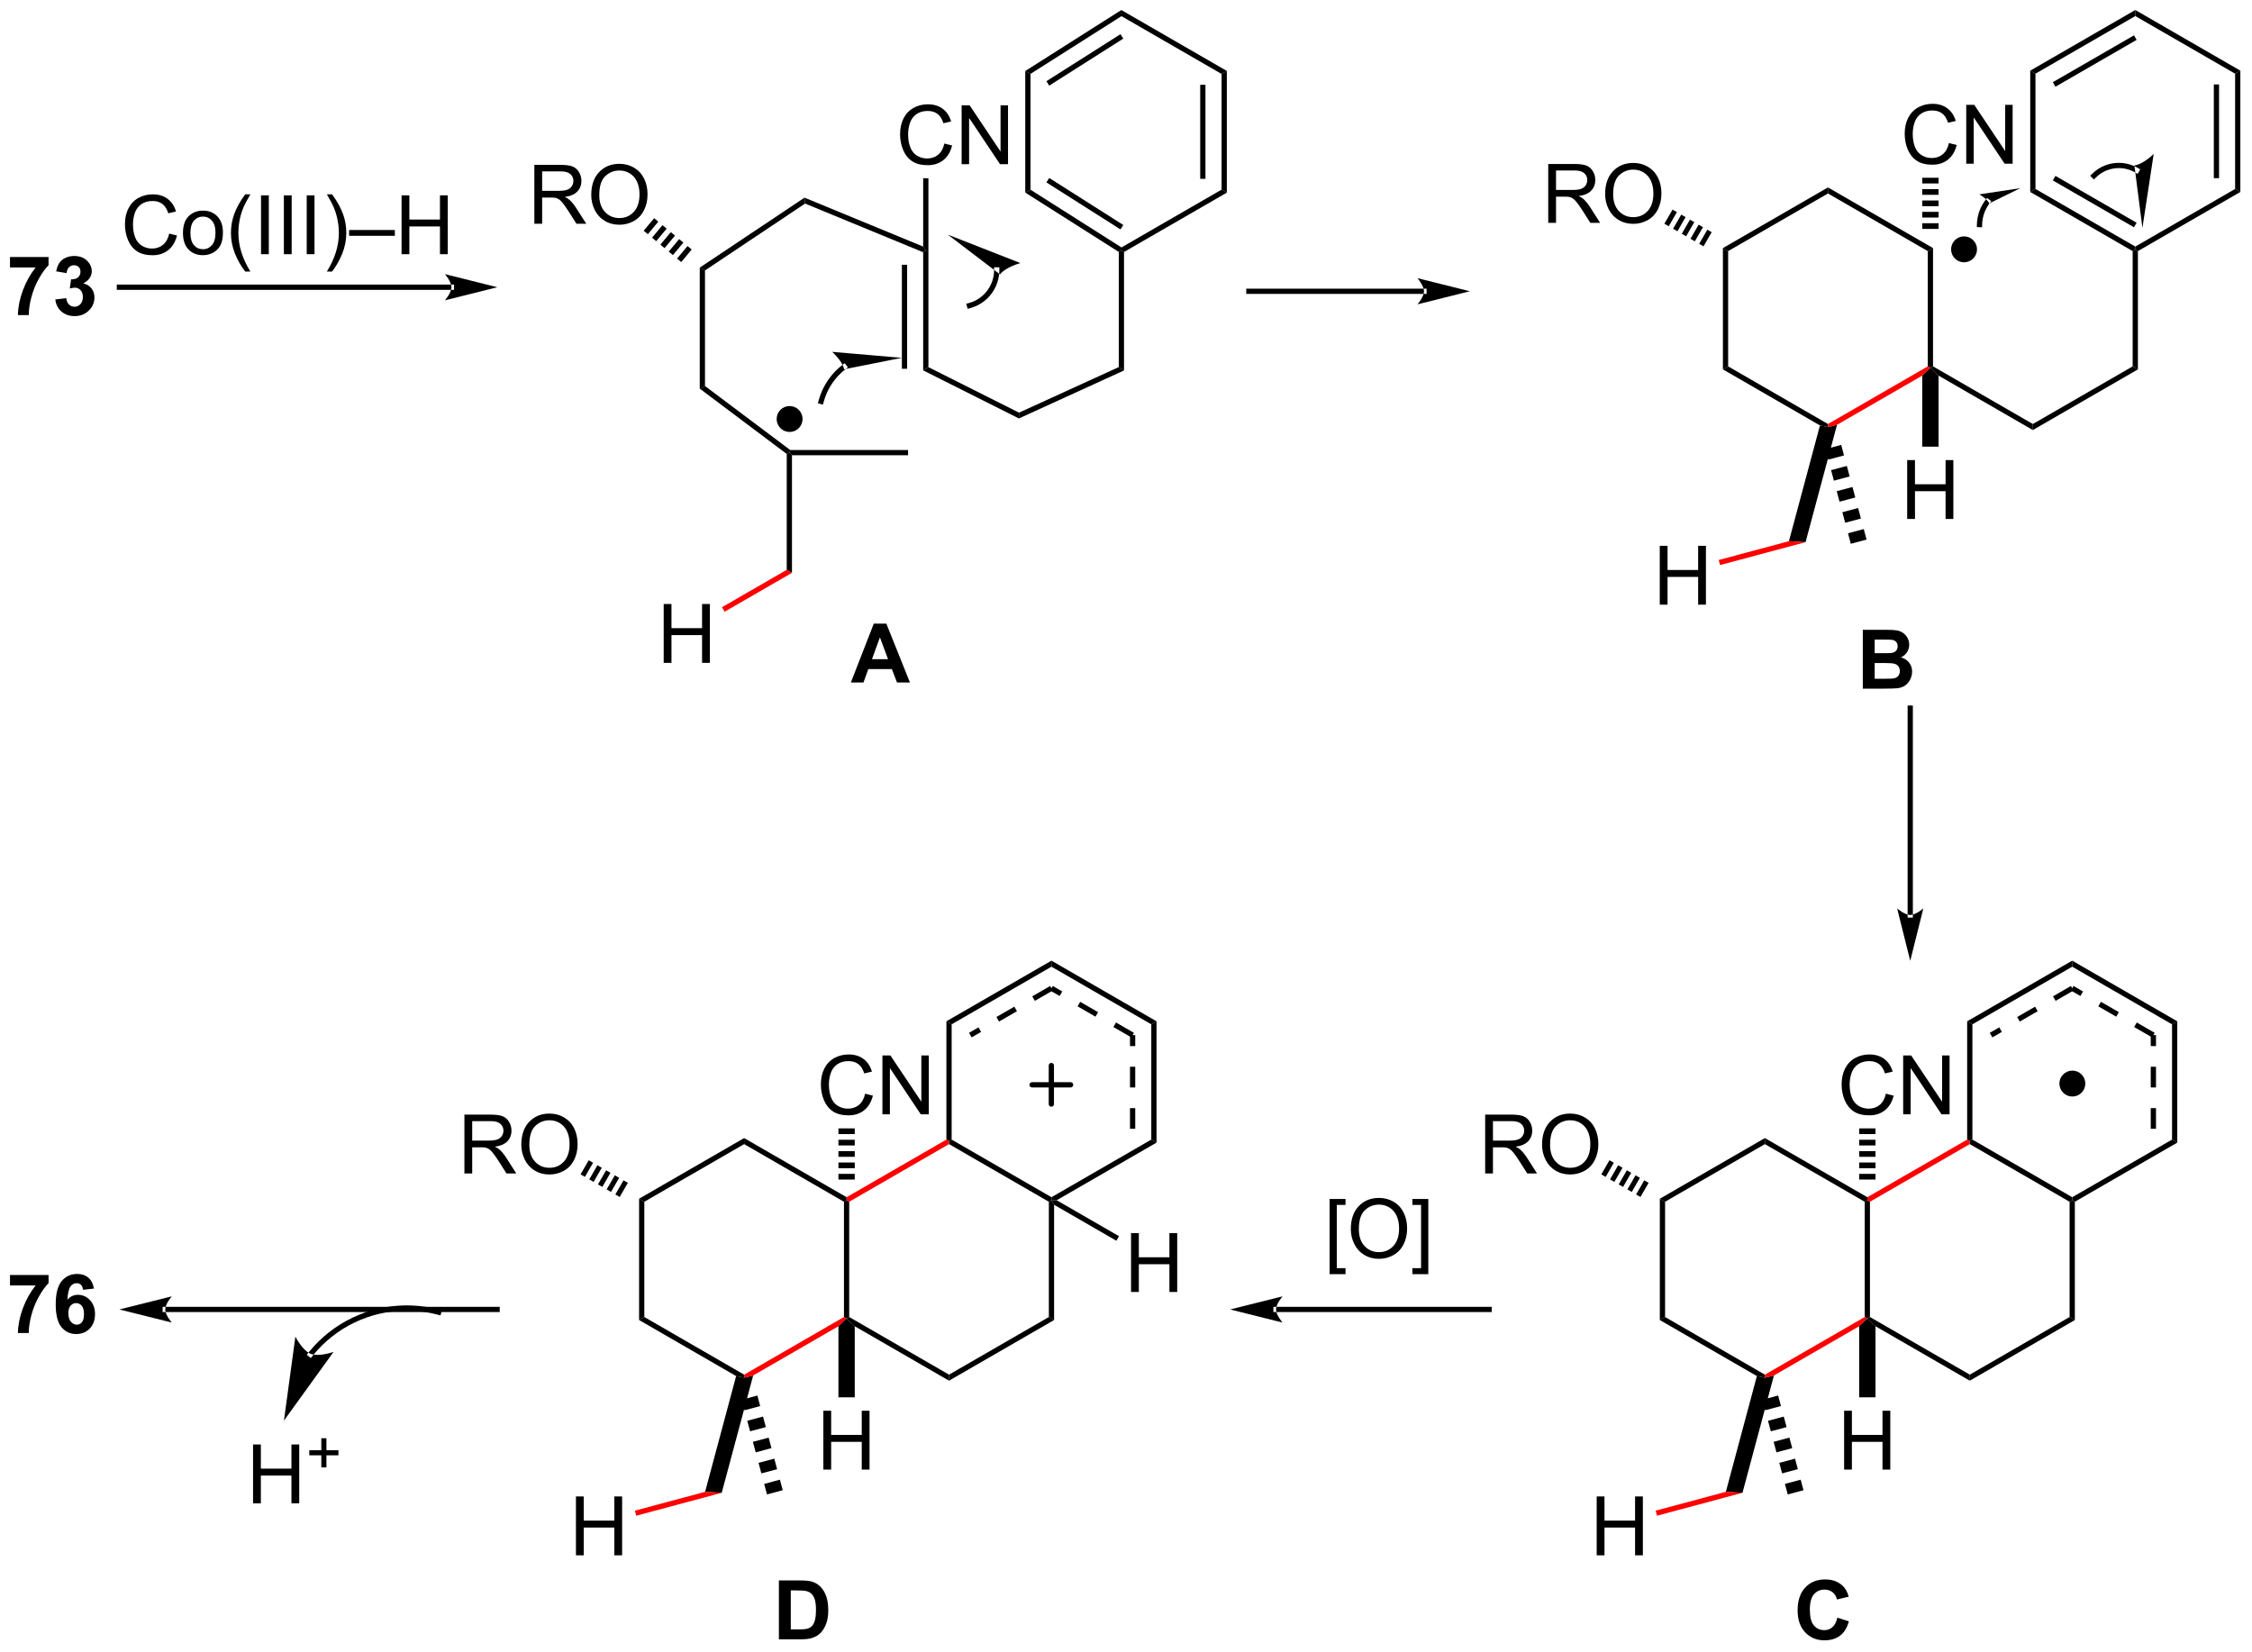 <?xml version="1.0" encoding="UTF-8"?>
<!DOCTYPE svg PUBLIC '-//W3C//DTD SVG 1.0//EN'
          'http://www.w3.org/TR/2001/REC-SVG-20010904/DTD/svg10.dtd'>
<svg stroke-dasharray="none" shape-rendering="auto" xmlns="http://www.w3.org/2000/svg" font-family="'Dialog'" text-rendering="auto" width="601" fill-opacity="1" color-interpolation="auto" color-rendering="auto" preserveAspectRatio="xMidYMid meet" font-size="12px" viewBox="0 0 601 441" fill="black" xmlns:xlink="http://www.w3.org/1999/xlink" stroke="black" image-rendering="auto" stroke-miterlimit="10" stroke-linecap="square" stroke-linejoin="miter" font-style="normal" stroke-width="1" height="441" stroke-dashoffset="0" font-weight="normal" stroke-opacity="1"
><!--Generated by the Batik Graphics2D SVG Generator--><defs id="genericDefs"
  /><g
  ><defs id="defs1"
    ><clipPath clipPathUnits="userSpaceOnUse" id="clipPath1"
      ><path d="M0.984 0.633 L226.188 0.633 L226.188 165.794 L0.984 165.794 L0.984 0.633 Z"
      /></clipPath
      ><clipPath clipPathUnits="userSpaceOnUse" id="clipPath2"
      ><path d="M-0.881 29.435 L-0.881 190.005 L218.061 190.005 L218.061 29.435 Z"
      /></clipPath
    ></defs
    ><g transform="scale(2.667,2.667) translate(-0.984,-0.633) matrix(1.029,0,0,1.029,1.89,-29.644)"
    ><path d="M10.732 57.101 L10.732 57.101 L43.019 57.101 L43.274 57.101 L43.274 57.611 L43.019 57.611 L10.732 57.611 L10.476 57.611 L10.476 57.101 ZM47.483 57.356 L42.381 56.081 C42.381 56.081 43.019 56.798 43.019 57.356 C43.019 57.914 42.381 58.632 42.381 58.632 Z" stroke="none" clip-path="url(#clipPath2)"
    /></g
    ><g transform="matrix(2.743,0,0,2.743,2.417,-80.739)"
    ><path d="M15.58 52.161 L16.338 52.351 Q16.101 53.286 15.481 53.778 Q14.861 54.268 13.968 54.268 Q13.041 54.268 12.46 53.89 Q11.882 53.513 11.578 52.799 Q11.275 52.083 11.275 51.263 Q11.275 50.367 11.617 49.703 Q11.96 49.036 12.591 48.69 Q13.221 48.343 13.979 48.343 Q14.838 48.343 15.424 48.781 Q16.01 49.218 16.242 50.013 L15.494 50.187 Q15.296 49.562 14.916 49.278 Q14.539 48.992 13.963 48.992 Q13.304 48.992 12.859 49.309 Q12.416 49.624 12.236 50.158 Q12.057 50.692 12.057 51.257 Q12.057 51.989 12.27 52.533 Q12.484 53.078 12.932 53.349 Q13.382 53.617 13.906 53.617 Q14.541 53.617 14.981 53.249 Q15.424 52.882 15.58 52.161 ZM16.92 52.093 Q16.92 50.942 17.561 50.388 Q18.097 49.927 18.865 49.927 Q19.722 49.927 20.264 50.486 Q20.808 51.046 20.808 52.036 Q20.808 52.836 20.566 53.296 Q20.326 53.755 19.868 54.01 Q19.41 54.263 18.865 54.263 Q17.996 54.263 17.456 53.705 Q16.92 53.145 16.92 52.093 ZM17.644 52.093 Q17.644 52.89 17.99 53.289 Q18.339 53.684 18.865 53.684 Q19.389 53.684 19.735 53.286 Q20.084 52.888 20.084 52.07 Q20.084 51.302 19.735 50.906 Q19.386 50.507 18.865 50.507 Q18.339 50.507 17.99 50.903 Q17.644 51.296 17.644 52.093 ZM22.976 55.854 Q22.393 55.119 21.989 54.135 Q21.588 53.148 21.588 52.093 Q21.588 51.164 21.89 50.312 Q22.242 49.325 22.976 48.343 L23.479 48.343 Q23.007 49.156 22.854 49.505 Q22.617 50.044 22.479 50.63 Q22.312 51.359 22.312 52.099 Q22.312 53.976 23.479 55.854 L22.976 55.854 ZM24.515 54.169 L24.515 48.442 L25.273 48.442 L25.273 54.169 L24.515 54.169 ZM26.738 54.169 L26.738 48.442 L27.496 48.442 L27.496 54.169 L26.738 54.169 ZM28.96 54.169 L28.96 48.442 L29.718 48.442 L29.718 54.169 L28.96 54.169 ZM31.425 55.854 L30.92 55.854 Q32.089 53.976 32.089 52.099 Q32.089 51.364 31.92 50.64 Q31.787 50.054 31.55 49.515 Q31.397 49.164 30.92 48.343 L31.425 48.343 Q32.16 49.325 32.511 50.312 Q32.811 51.164 32.811 52.093 Q32.811 53.148 32.407 54.135 Q32.003 55.119 31.425 55.854 ZM33.084 52.38 L33.084 51.812 L37.535 51.812 L37.535 52.38 L33.084 52.38 ZM38.19 54.169 L38.19 48.442 L38.947 48.442 L38.947 50.794 L41.924 50.794 L41.924 48.442 L42.682 48.442 L42.682 54.169 L41.924 54.169 L41.924 51.468 L38.947 51.468 L38.947 54.169 L38.19 54.169 Z" stroke="none" clip-path="url(#clipPath2)"
    /></g
    ><g transform="matrix(2.743,0,0,2.743,2.417,-80.739)"
    ><path d="M75.662 73.603 L75.917 73.475 L76.172 73.73 L76.172 85.171 L75.662 84.877 Z" stroke="none" clip-path="url(#clipPath2)"
    /></g
    ><g transform="matrix(2.743,0,0,2.743,2.417,-80.739)"
    ><path d="M76.002 73.22 L75.917 73.475 L75.662 73.603 L67.199 67.247 L67.709 66.992 Z" stroke="none" clip-path="url(#clipPath2)"
    /></g
    ><g transform="matrix(2.743,0,0,2.743,2.417,-80.739)"
    ><path d="M76.172 73.73 L75.917 73.475 L76.002 73.22 L87.466 73.22 L87.466 73.73 Z" stroke="none" clip-path="url(#clipPath2)"
    /></g
    ><g transform="matrix(2.743,0,0,2.743,2.417,-80.739)"
    ><path d="M67.709 66.992 L67.199 67.247 L67.199 55.474 L67.709 55.747 Z" stroke="none" clip-path="url(#clipPath2)"
    /></g
    ><g transform="matrix(2.743,0,0,2.743,2.417,-80.739)"
    ><path d="M67.709 55.747 L67.199 55.474 L77.392 48.666 L77.449 49.242 Z" stroke="none" clip-path="url(#clipPath2)"
    /></g
    ><g transform="matrix(2.743,0,0,2.743,2.417,-80.739)"
    ><path d="M77.449 49.242 L77.392 48.666 L88.937 53.425 L89.192 53.806 L88.937 53.977 Z" stroke="none" clip-path="url(#clipPath2)"
    /></g
    ><g transform="matrix(2.743,0,0,2.743,2.417,-80.739)"
    ><path d="M88.937 53.977 L89.192 53.806 L89.447 53.806 L89.447 65.157 L88.937 65.472 ZM86.865 55.193 L86.865 65.315 L87.376 65.315 L87.376 55.193 Z" stroke="none" clip-path="url(#clipPath2)"
    /></g
    ><g transform="matrix(2.743,0,0,2.743,2.417,-80.739)"
    ><path d="M88.937 65.472 L89.447 65.157 L98.262 69.583 L98.251 70.149 Z" stroke="none" clip-path="url(#clipPath2)"
    /></g
    ><g transform="matrix(2.743,0,0,2.743,2.417,-80.739)"
    ><path d="M98.251 70.149 L98.262 69.583 L107.968 65.151 L108.478 65.479 Z" stroke="none" clip-path="url(#clipPath2)"
    /></g
    ><g transform="matrix(2.743,0,0,2.743,2.417,-80.739)"
    ><path d="M108.478 65.479 L107.968 65.151 L107.968 53.946 L108.223 53.806 L108.478 53.953 Z" stroke="none" clip-path="url(#clipPath2)"
    /></g
    ><g transform="matrix(2.743,0,0,2.743,2.417,-80.739)"
    ><path d="M51.108 51.202 L51.108 45.475 L53.647 45.475 Q54.413 45.475 54.811 45.629 Q55.209 45.782 55.446 46.173 Q55.686 46.564 55.686 47.038 Q55.686 47.647 55.29 48.066 Q54.897 48.483 54.071 48.595 Q54.373 48.741 54.53 48.882 Q54.86 49.186 55.157 49.642 L56.155 51.202 L55.202 51.202 L54.444 50.009 Q54.11 49.493 53.894 49.22 Q53.681 48.947 53.511 48.837 Q53.342 48.728 53.165 48.686 Q53.038 48.657 52.743 48.657 L51.866 48.657 L51.866 51.202 L51.108 51.202 ZM51.866 48.001 L53.493 48.001 Q54.014 48.001 54.306 47.895 Q54.6 47.788 54.751 47.551 Q54.905 47.314 54.905 47.038 Q54.905 46.632 54.608 46.371 Q54.313 46.108 53.678 46.108 L51.866 46.108 L51.866 48.001 ZM56.643 48.413 Q56.643 46.986 57.409 46.181 Q58.174 45.374 59.385 45.374 Q60.177 45.374 60.812 45.754 Q61.45 46.132 61.784 46.809 Q62.12 47.486 62.12 48.345 Q62.12 49.217 61.768 49.905 Q61.416 50.592 60.771 50.947 Q60.127 51.301 59.38 51.301 Q58.573 51.301 57.935 50.91 Q57.299 50.517 56.971 49.842 Q56.643 49.165 56.643 48.413 ZM57.424 48.423 Q57.424 49.46 57.979 50.056 Q58.536 50.65 59.377 50.65 Q60.231 50.65 60.784 50.048 Q61.338 49.447 61.338 48.342 Q61.338 47.642 61.101 47.121 Q60.864 46.6 60.409 46.314 Q59.956 46.025 59.388 46.025 Q58.583 46.025 58.002 46.579 Q57.424 47.132 57.424 48.423 Z" stroke="none" clip-path="url(#clipPath2)"
    /></g
    ><g transform="matrix(2.743,0,0,2.743,2.417,-80.739)"
    ><path d="M65.4 54.931 L64.994 54.593 L66.01 53.373 L66.416 53.712 ZM64.588 54.254 L64.181 53.915 L65.198 52.696 L65.604 53.035 ZM63.775 53.577 L63.369 53.238 L64.386 52.019 L64.792 52.357 ZM62.963 52.899 L62.557 52.56 L63.573 51.341 L63.98 51.68 ZM62.151 52.222 L61.744 51.883 L62.761 50.664 L63.167 51.002 Z" stroke="none" clip-path="url(#clipPath2)"
    /></g
    ><g transform="matrix(2.743,0,0,2.743,2.417,-80.739)"
    ><path d="M90.995 43.4 L91.753 43.59 Q91.516 44.525 90.896 45.017 Q90.276 45.506 89.383 45.506 Q88.456 45.506 87.875 45.129 Q87.297 44.751 86.993 44.038 Q86.69 43.322 86.69 42.501 Q86.69 41.605 87.032 40.941 Q87.375 40.275 88.005 39.928 Q88.636 39.582 89.394 39.582 Q90.253 39.582 90.839 40.019 Q91.425 40.457 91.657 41.251 L90.909 41.426 Q90.711 40.801 90.331 40.517 Q89.954 40.23 89.378 40.23 Q88.719 40.23 88.274 40.548 Q87.831 40.863 87.651 41.397 Q87.472 41.931 87.472 42.496 Q87.472 43.228 87.685 43.772 Q87.899 44.316 88.347 44.587 Q88.797 44.855 89.321 44.855 Q89.956 44.855 90.396 44.488 Q90.839 44.121 90.995 43.4 ZM92.679 45.407 L92.679 39.681 L93.457 39.681 L96.465 44.176 L96.465 39.681 L97.192 39.681 L97.192 45.407 L96.413 45.407 L93.405 40.907 L93.405 45.407 L92.679 45.407 Z" stroke="none" clip-path="url(#clipPath2)"
    /></g
    ><g transform="matrix(2.743,0,0,2.743,2.417,-80.739)"
    ><path d="M89.447 53.806 L89.192 53.806 L88.937 53.425 L88.937 46.777 L89.447 46.777 Z" stroke="none" clip-path="url(#clipPath2)"
    /></g
    ><g transform="matrix(2.743,0,0,2.743,2.417,-80.739)"
    ><path d="M108.478 53.953 L108.223 53.806 L108.23 53.508 L117.97 47.885 L118.48 48.179 Z" stroke="none" clip-path="url(#clipPath2)"
    /></g
    ><g transform="matrix(2.743,0,0,2.743,2.417,-80.739)"
    ><path d="M118.48 48.179 L117.97 47.885 L117.97 36.63 L118.48 36.336 ZM116.401 46.832 L116.401 37.683 L115.891 37.683 L115.891 46.832 Z" stroke="none" clip-path="url(#clipPath2)"
    /></g
    ><g transform="matrix(2.743,0,0,2.743,2.417,-80.739)"
    ><path d="M118.48 36.336 L117.97 36.63 L108.23 31.007 L108.217 30.41 Z" stroke="none" clip-path="url(#clipPath2)"
    /></g
    ><g transform="matrix(2.743,0,0,2.743,2.417,-80.739)"
    ><path d="M108.217 30.41 L108.23 31.007 L99.379 36.623 L98.869 36.343 ZM108.134 32.761 L100.927 37.334 L101.201 37.765 L108.407 33.191 Z" stroke="none" clip-path="url(#clipPath2)"
    /></g
    ><g transform="matrix(2.743,0,0,2.743,2.417,-80.739)"
    ><path d="M98.869 36.343 L99.379 36.623 L99.379 47.892 L98.869 48.172 Z" stroke="none" clip-path="url(#clipPath2)"
    /></g
    ><g transform="matrix(2.743,0,0,2.743,2.417,-80.739)"
    ><path d="M98.869 48.172 L99.379 47.892 L108.23 53.508 L108.223 53.806 L107.968 53.946 ZM100.927 47.181 L108.134 51.754 L108.407 51.323 L101.201 46.75 Z" stroke="none" clip-path="url(#clipPath2)"
    /></g
    ><g transform="matrix(2.743,0,0,2.743,2.417,-80.739)"
    ><path d="M63.691 93.928 L63.691 88.202 L64.448 88.202 L64.448 90.553 L67.425 90.553 L67.425 88.202 L68.183 88.202 L68.183 93.928 L67.425 93.928 L67.425 91.228 L64.448 91.228 L64.448 93.928 L63.691 93.928 Z" stroke="none" clip-path="url(#clipPath2)"
    /></g
    ><g fill="red" transform="matrix(2.743,0,0,2.743,2.417,-80.739)" stroke="red"
    ><path d="M75.662 84.877 L76.172 85.171 L69.618 88.955 L69.363 88.513 Z" stroke="none" clip-path="url(#clipPath2)"
    /></g
    ><g transform="matrix(2.743,0,0,2.743,2.417,-80.739)"
    ><path d="M75.942 71.208 C75.386 71.208 74.936 70.758 74.936 70.202 C74.936 69.646 75.386 69.196 75.942 69.196 C76.498 69.196 76.948 69.646 76.948 70.202 C76.948 70.758 76.498 71.208 75.942 71.208" stroke="none" clip-path="url(#clipPath2)"
    /></g
    ><g stroke-width="0.51" transform="matrix(2.743,0,0,2.743,2.417,-80.739)" stroke-linejoin="round" stroke-linecap="round"
    ><path fill="none" d="M75.942 71.208 C75.386 71.208 74.936 70.758 74.936 70.202 C74.936 69.646 75.386 69.196 75.942 69.196 C76.498 69.196 76.948 69.646 76.948 70.202 C76.948 70.758 76.498 71.208 75.942 71.208" clip-path="url(#clipPath2)"
    /></g
    ><g transform="matrix(2.743,0,0,2.743,2.417,-80.739)"
    ><path d="M87.649 95.838 L86.391 95.838 L85.891 94.535 L83.602 94.535 L83.128 95.838 L81.901 95.838 L84.133 90.111 L85.354 90.111 L87.649 95.838 ZM85.518 93.572 L84.729 91.447 L83.956 93.572 L85.518 93.572 Z" stroke="none" clip-path="url(#clipPath2)"
    /></g
    ><g transform="matrix(2.743,0,0,2.743,2.417,-80.739)"
    ><path d="M81.411 65.331 L81.411 65.331 C81.41 65.332 81.409 65.333 81.409 65.333 L81.409 65.333 C81.409 65.333 81.409 65.332 81.41 65.332 L81.409 65.333 C81.409 65.333 81.408 65.334 81.407 65.334 L81.407 65.334 C81.407 65.335 81.406 65.335 81.405 65.335 L81.251 65.132 L81.406 65.335 C81.404 65.336 81.402 65.338 81.399 65.34 L81.244 65.138 L81.399 65.34 C81.38 65.355 81.361 65.37 81.342 65.385 L81.184 65.184 L81.342 65.385 C81.266 65.444 81.192 65.506 81.119 65.569 L81.119 65.569 C80.826 65.823 80.557 66.106 80.317 66.415 L80.116 66.258 L80.317 66.415 C79.836 67.032 79.468 67.754 79.252 68.558 L79.186 68.805 L78.693 68.673 L78.759 68.426 C78.993 67.555 79.392 66.771 79.914 66.101 L79.914 66.101 C80.175 65.766 80.467 65.459 80.784 65.184 L80.951 65.377 L80.784 65.184 C80.864 65.115 80.944 65.048 81.027 64.984 L81.027 64.984 C81.047 64.967 81.068 64.951 81.089 64.935 L81.089 64.935 C81.091 64.933 81.094 64.931 81.097 64.929 L81.098 64.928 C81.097 64.929 81.097 64.929 81.097 64.929 L81.097 64.929 C81.097 64.929 81.097 64.929 81.098 64.928 L81.253 65.13 L81.097 64.929 C81.098 64.928 81.099 64.928 81.099 64.928 L81.099 64.928 C81.099 64.927 81.098 64.928 81.097 64.929 L81.299 64.772 L81.612 65.174 ZM86.858 64.25 L80.077 63.669 C80.077 63.669 81.085 64.553 81.246 65.364 Z" stroke="none" clip-path="url(#clipPath2)"
    /></g
    ><g transform="matrix(2.743,0,0,2.743,2.417,-80.739)"
    ><path d="M96.347 55.693 L96.347 55.693 C96.347 55.693 96.347 55.693 96.347 55.693 L96.347 55.693 C96.347 55.693 96.347 55.692 96.347 55.69 L96.347 55.693 C96.347 55.697 96.347 55.7 96.347 55.704 L96.092 55.706 L96.347 55.704 C96.347 55.712 96.347 55.72 96.347 55.728 L96.092 55.728 L96.347 55.728 C96.347 55.744 96.347 55.76 96.347 55.776 L96.091 55.772 L96.347 55.776 C96.346 55.807 96.345 55.838 96.344 55.87 L96.089 55.86 L96.344 55.87 C96.339 55.995 96.328 56.12 96.311 56.243 L96.058 56.208 L96.311 56.243 C96.242 56.736 96.078 57.207 95.833 57.631 L95.833 57.631 C95.343 58.48 94.529 59.142 93.508 59.416 L93.261 59.481 L93.129 58.989 L93.376 58.923 C94.261 58.685 94.966 58.112 95.391 57.376 L95.612 57.504 L95.391 57.376 C95.604 57.008 95.746 56.6 95.805 56.173 L95.805 56.173 C95.82 56.066 95.83 55.958 95.834 55.85 L95.834 55.849 C95.835 55.822 95.836 55.795 95.836 55.768 L95.836 55.768 C95.837 55.754 95.837 55.741 95.837 55.727 L95.837 55.727 C95.837 55.72 95.837 55.713 95.837 55.706 L95.837 55.706 C95.837 55.703 95.837 55.7 95.837 55.696 L96.092 55.694 L95.837 55.699 C95.837 55.696 95.837 55.694 95.837 55.693 L95.837 55.693 C95.837 55.693 95.837 55.693 95.837 55.693 L95.837 55.438 L96.347 55.438 ZM91.336 52.264 L96.414 56.133 C96.965 55.409 98.399 55.032 98.399 55.032 Z" stroke="none" clip-path="url(#clipPath2)"
    /></g
    ><g transform="matrix(2.743,0,0,2.743,2.417,-80.739)"
    ><path d="M137.661 58.028 L137.661 58.028 L120.625 58.028 L120.37 58.028 L120.37 57.518 L120.625 57.518 L137.661 57.518 L137.916 57.518 L137.916 58.028 ZM142.125 57.773 L137.023 56.497 C137.023 56.497 137.661 57.215 137.661 57.773 C137.661 58.331 137.023 59.048 137.023 59.048 Z" stroke="none" clip-path="url(#clipPath2)"
    /></g
    ><g transform="matrix(2.743,0,0,2.743,2.417,-80.739)"
    ><path d="M176.187 70.827 L176.967 70.982 L177.845 70.77 L174.787 82.185 L173.169 82.09 Z" stroke="none" clip-path="url(#clipPath2)"
    /></g
    ><g transform="matrix(2.743,0,0,2.743,2.417,-80.739)"
    ><path d="M176.967 70.688 L176.967 70.982 L176.187 70.827 L166.745 65.375 L167.255 65.081 Z" stroke="none" clip-path="url(#clipPath2)"
    /></g
    ><g transform="matrix(2.743,0,0,2.743,2.417,-80.739)"
    ><path d="M178.254 72.721 L178.528 73.745 L176.995 74.155 L176.721 73.132 ZM178.803 74.768 L179.077 75.791 L177.544 76.202 L177.269 75.179 ZM179.351 76.815 L179.625 77.838 L178.092 78.249 L177.818 77.226 ZM179.9 78.862 L180.174 79.885 L178.641 80.296 L178.366 79.273 ZM180.448 80.909 L180.722 81.932 L179.189 82.343 L178.915 81.32 Z" stroke="none" clip-path="url(#clipPath2)"
    /></g
    ><g transform="matrix(2.743,0,0,2.743,2.417,-80.739)"
    ><path d="M167.255 65.081 L166.745 65.375 L166.745 53.572 L167.255 53.867 Z" stroke="none" clip-path="url(#clipPath2)"
    /></g
    ><g transform="matrix(2.743,0,0,2.743,2.417,-80.739)"
    ><path d="M167.255 53.867 L166.745 53.572 L176.967 47.67 L176.967 48.26 Z" stroke="none" clip-path="url(#clipPath2)"
    /></g
    ><g transform="matrix(2.743,0,0,2.743,2.417,-80.739)"
    ><path d="M176.967 48.26 L176.967 47.67 L187.189 53.572 L186.678 53.867 Z" stroke="none" clip-path="url(#clipPath2)"
    /></g
    ><g transform="matrix(2.743,0,0,2.743,2.417,-80.739)"
    ><path d="M186.678 53.867 L187.189 53.572 L187.189 65.081 L186.934 65.228 L186.678 65.081 Z" stroke="none" clip-path="url(#clipPath2)"
    /></g
    ><g transform="matrix(2.743,0,0,2.743,2.417,-80.739)"
    ><path d="M187.727 65.981 L186.934 65.228 L187.189 65.081 L196.9 70.688 L196.9 71.277 Z" stroke="none" clip-path="url(#clipPath2)"
    /></g
    ><g transform="matrix(2.743,0,0,2.743,2.417,-80.739)"
    ><path d="M196.9 71.277 L196.9 70.688 L206.612 65.081 L207.122 65.375 Z" stroke="none" clip-path="url(#clipPath2)"
    /></g
    ><g transform="matrix(2.743,0,0,2.743,2.417,-80.739)"
    ><path d="M207.122 65.375 L206.612 65.081 L206.612 53.867 L206.867 53.719 L207.122 53.867 Z" stroke="none" clip-path="url(#clipPath2)"
    /></g
    ><g transform="matrix(2.743,0,0,2.743,2.417,-80.739)"
    ><path d="M196.645 48.112 L197.155 47.818 L206.867 53.425 L206.867 53.719 L206.612 53.867 ZM198.844 46.99 L206.739 51.548 L206.995 51.106 L199.099 46.548 Z" stroke="none" clip-path="url(#clipPath2)"
    /></g
    ><g transform="matrix(2.743,0,0,2.743,2.417,-80.739)"
    ><path d="M149.752 51.115 L149.752 45.389 L152.291 45.389 Q153.056 45.389 153.455 45.542 Q153.853 45.696 154.09 46.087 Q154.33 46.477 154.33 46.951 Q154.33 47.56 153.934 47.98 Q153.541 48.396 152.715 48.508 Q153.017 48.654 153.173 48.795 Q153.504 49.099 153.801 49.555 L154.798 51.115 L153.845 51.115 L153.088 49.922 Q152.754 49.407 152.538 49.133 Q152.325 48.86 152.155 48.751 Q151.986 48.641 151.809 48.599 Q151.681 48.571 151.387 48.571 L150.509 48.571 L150.509 51.115 L149.752 51.115 ZM150.509 47.915 L152.137 47.915 Q152.658 47.915 152.95 47.808 Q153.244 47.701 153.395 47.464 Q153.548 47.227 153.548 46.951 Q153.548 46.545 153.252 46.284 Q152.957 46.021 152.322 46.021 L150.509 46.021 L150.509 47.915 ZM155.287 48.326 Q155.287 46.899 156.052 46.094 Q156.818 45.287 158.029 45.287 Q158.821 45.287 159.456 45.667 Q160.094 46.045 160.427 46.722 Q160.763 47.399 160.763 48.258 Q160.763 49.131 160.412 49.818 Q160.06 50.506 159.414 50.86 Q158.771 51.214 158.024 51.214 Q157.216 51.214 156.578 50.823 Q155.943 50.43 155.615 49.756 Q155.287 49.079 155.287 48.326 ZM156.068 48.337 Q156.068 49.373 156.623 49.969 Q157.18 50.563 158.021 50.563 Q158.875 50.563 159.427 49.962 Q159.982 49.36 159.982 48.256 Q159.982 47.555 159.745 47.034 Q159.508 46.514 159.052 46.227 Q158.599 45.938 158.032 45.938 Q157.227 45.938 156.646 46.493 Q156.068 47.045 156.068 48.337 Z" stroke="none" clip-path="url(#clipPath2)"
    /></g
    ><g transform="matrix(2.743,0,0,2.743,2.417,-80.739)"
    ><path d="M164.86 53.401 L164.437 53.156 L165.231 51.782 L165.654 52.026 ZM164.014 52.912 L163.591 52.668 L164.385 51.293 L164.808 51.537 ZM163.168 52.423 L162.745 52.179 L163.538 50.804 L163.962 51.049 ZM162.322 51.935 L161.899 51.691 L162.692 50.316 L163.115 50.56 ZM161.476 51.446 L161.052 51.202 L161.846 49.827 L162.269 50.072 Z" stroke="none" clip-path="url(#clipPath2)"
    /></g
    ><g fill="red" transform="matrix(2.743,0,0,2.743,2.417,-80.739)" stroke="red"
    ><path d="M177.845 70.77 L176.967 70.982 L176.967 70.688 L186.678 65.081 L186.934 65.228 L186.14 65.981 Z" stroke="none" clip-path="url(#clipPath2)"
    /></g
    ><g transform="matrix(2.743,0,0,2.743,2.417,-80.739)"
    ><path d="M184.674 79.927 L184.674 74.2 L185.432 74.2 L185.432 76.552 L188.409 76.552 L188.409 74.2 L189.166 74.2 L189.166 79.927 L188.409 79.927 L188.409 77.226 L185.432 77.226 L185.432 79.927 L184.674 79.927 Z" stroke="none" clip-path="url(#clipPath2)"
    /></g
    ><g transform="matrix(2.743,0,0,2.743,2.417,-80.739)"
    ><path d="M186.14 65.981 L186.934 65.228 L187.727 65.981 L187.727 72.892 L186.14 72.892 Z" stroke="none" clip-path="url(#clipPath2)"
    /></g
    ><g transform="matrix(2.743,0,0,2.743,2.417,-80.739)"
    ><path d="M160.602 88.266 L160.602 82.54 L161.359 82.54 L161.359 84.891 L164.336 84.891 L164.336 82.54 L165.094 82.54 L165.094 88.266 L164.336 88.266 L164.336 85.566 L161.359 85.566 L161.359 88.266 L160.602 88.266 Z" stroke="none" clip-path="url(#clipPath2)"
    /></g
    ><g fill="red" transform="matrix(2.743,0,0,2.743,2.417,-80.739)" stroke="red"
    ><path d="M173.169 82.09 L174.787 82.185 L166.468 84.414 L166.336 83.921 Z" stroke="none" clip-path="url(#clipPath2)"
    /></g
    ><g transform="matrix(2.743,0,0,2.743,2.417,-80.739)"
    ><path d="M207.122 53.867 L206.867 53.719 L206.867 53.425 L216.579 47.818 L217.089 48.112 Z" stroke="none" clip-path="url(#clipPath2)"
    /></g
    ><g transform="matrix(2.743,0,0,2.743,2.417,-80.739)"
    ><path d="M217.089 48.112 L216.579 47.818 L216.579 36.604 L217.089 36.309 ZM215.017 46.769 L215.017 37.652 L214.507 37.652 L214.507 46.769 Z" stroke="none" clip-path="url(#clipPath2)"
    /></g
    ><g transform="matrix(2.743,0,0,2.743,2.417,-80.739)"
    ><path d="M217.089 36.309 L216.579 36.604 L206.867 30.997 L206.867 30.407 Z" stroke="none" clip-path="url(#clipPath2)"
    /></g
    ><g transform="matrix(2.743,0,0,2.743,2.417,-80.739)"
    ><path d="M206.867 30.407 L206.867 30.997 L197.155 36.604 L196.645 36.309 ZM206.739 32.873 L198.844 37.431 L199.099 37.873 L206.995 33.315 Z" stroke="none" clip-path="url(#clipPath2)"
    /></g
    ><g transform="matrix(2.743,0,0,2.743,2.417,-80.739)"
    ><path d="M196.645 36.309 L197.155 36.604 L197.155 47.818 L196.645 48.112 Z" stroke="none" clip-path="url(#clipPath2)"
    /></g
    ><g transform="matrix(2.743,0,0,2.743,2.417,-80.739)"
    ><path d="M188.737 43.353 L189.494 43.543 Q189.257 44.478 188.638 44.97 Q188.018 45.46 187.125 45.46 Q186.198 45.46 185.617 45.082 Q185.039 44.704 184.734 43.991 Q184.432 43.275 184.432 42.454 Q184.432 41.559 184.773 40.895 Q185.117 40.228 185.747 39.882 Q186.377 39.535 187.135 39.535 Q187.994 39.535 188.58 39.973 Q189.166 40.41 189.398 41.204 L188.651 41.379 Q188.453 40.754 188.073 40.47 Q187.695 40.184 187.119 40.184 Q186.461 40.184 186.015 40.501 Q185.573 40.816 185.393 41.35 Q185.213 41.884 185.213 42.449 Q185.213 43.181 185.427 43.725 Q185.64 44.27 186.088 44.54 Q186.539 44.809 187.062 44.809 Q187.698 44.809 188.138 44.441 Q188.58 44.074 188.737 43.353 ZM190.42 45.361 L190.42 39.634 L191.199 39.634 L194.207 44.129 L194.207 39.634 L194.933 39.634 L194.933 45.361 L194.155 45.361 L191.147 40.861 L191.147 45.361 L190.42 45.361 Z" stroke="none" clip-path="url(#clipPath2)"
    /></g
    ><g transform="matrix(2.743,0,0,2.743,2.417,-80.739)"
    ><path d="M186.14 51.707 L186.14 51.154 L187.727 51.154 L187.727 51.707 ZM186.14 50.601 L186.14 50.048 L187.727 50.048 L187.727 50.601 ZM186.14 49.495 L186.14 48.942 L187.727 48.942 L187.727 49.495 ZM186.14 48.389 L186.14 47.836 L187.727 47.836 L187.727 48.389 ZM186.14 47.283 L186.14 46.73 L187.727 46.73 L187.727 47.283 Z" stroke="none" clip-path="url(#clipPath2)"
    /></g
    ><g transform="matrix(2.743,0,0,2.743,2.417,-80.739)"
    ><path d="M190.207 54.701 C189.651 54.701 189.201 54.25 189.201 53.694 C189.201 53.139 189.651 52.688 190.207 52.688 C190.762 52.688 191.213 53.139 191.213 53.694 C191.213 54.25 190.762 54.701 190.207 54.701" stroke="none" clip-path="url(#clipPath2)"
    /></g
    ><g stroke-width="0.51" transform="matrix(2.743,0,0,2.743,2.417,-80.739)" stroke-linejoin="round" stroke-linecap="round"
    ><path fill="none" d="M190.207 54.701 C189.651 54.701 189.201 54.25 189.201 53.694 C189.201 53.139 189.651 52.688 190.207 52.688 C190.762 52.688 191.213 53.139 191.213 53.694 C191.213 54.25 190.762 54.701 190.207 54.701" clip-path="url(#clipPath2)"
    /></g
    ><g transform="matrix(2.743,0,0,2.743,2.417,-80.739)"
    ><path d="M180.356 90.713 L182.645 90.713 Q183.325 90.713 183.658 90.77 Q183.994 90.825 184.257 91.004 Q184.52 91.184 184.695 91.483 Q184.872 91.783 184.872 92.153 Q184.872 92.556 184.656 92.892 Q184.44 93.228 184.067 93.395 Q184.591 93.549 184.872 93.916 Q185.153 94.283 185.153 94.778 Q185.153 95.168 184.971 95.538 Q184.791 95.908 184.476 96.129 Q184.161 96.348 183.7 96.4 Q183.411 96.431 182.307 96.439 L180.356 96.439 L180.356 90.713 ZM181.512 91.666 L181.512 92.989 L182.27 92.989 Q182.947 92.989 183.111 92.97 Q183.408 92.934 183.578 92.765 Q183.747 92.595 183.747 92.317 Q183.747 92.051 183.601 91.887 Q183.455 91.72 183.166 91.684 Q182.994 91.666 182.177 91.666 L181.512 91.666 ZM181.512 93.942 L181.512 95.473 L182.583 95.473 Q183.208 95.473 183.377 95.439 Q183.635 95.392 183.796 95.21 Q183.958 95.028 183.958 94.723 Q183.958 94.465 183.833 94.285 Q183.708 94.106 183.471 94.025 Q183.236 93.942 182.447 93.942 L181.512 93.942 Z" stroke="none" clip-path="url(#clipPath2)"
    /></g
    ><g transform="matrix(2.743,0,0,2.743,2.417,-80.739)"
    ><path d="M184.716 118.456 L184.716 118.456 L184.716 98.336 L184.716 98.081 L185.226 98.081 L185.226 98.336 L185.226 118.456 L185.226 118.711 L184.716 118.711 ZM184.971 122.92 L186.246 117.818 C186.246 117.818 185.529 118.456 184.971 118.456 C184.413 118.456 183.695 117.818 183.695 117.818 Z" stroke="none" clip-path="url(#clipPath2)"
    /></g
    ><g transform="matrix(2.743,0,0,2.743,2.417,-80.739)"
    ><path d="M170.05 163.321 L170.83 163.477 L171.709 163.264 L168.65 174.679 L167.032 174.585 Z" stroke="none" clip-path="url(#clipPath2)"
    /></g
    ><g transform="matrix(2.743,0,0,2.743,2.417,-80.739)"
    ><path d="M170.83 163.182 L170.83 163.477 L170.05 163.321 L160.608 157.87 L161.119 157.575 Z" stroke="none" clip-path="url(#clipPath2)"
    /></g
    ><g transform="matrix(2.743,0,0,2.743,2.417,-80.739)"
    ><path d="M172.118 165.215 L172.392 166.239 L170.859 166.65 L170.584 165.626 ZM172.666 167.262 L172.94 168.286 L171.407 168.696 L171.133 167.673 ZM173.215 169.309 L173.489 170.333 L171.956 170.744 L171.681 169.72 ZM173.763 171.356 L174.037 172.38 L172.504 172.79 L172.23 171.767 ZM174.312 173.403 L174.586 174.427 L173.053 174.837 L172.778 173.814 Z" stroke="none" clip-path="url(#clipPath2)"
    /></g
    ><g transform="matrix(2.743,0,0,2.743,2.417,-80.739)"
    ><path d="M161.119 157.575 L160.608 157.87 L160.608 146.066 L161.119 146.361 Z" stroke="none" clip-path="url(#clipPath2)"
    /></g
    ><g transform="matrix(2.743,0,0,2.743,2.417,-80.739)"
    ><path d="M161.119 146.361 L160.608 146.066 L170.83 140.165 L170.83 140.754 Z" stroke="none" clip-path="url(#clipPath2)"
    /></g
    ><g transform="matrix(2.743,0,0,2.743,2.417,-80.739)"
    ><path d="M170.83 140.754 L170.83 140.165 L180.797 145.919 L180.797 146.214 L180.542 146.361 Z" stroke="none" clip-path="url(#clipPath2)"
    /></g
    ><g transform="matrix(2.743,0,0,2.743,2.417,-80.739)"
    ><path d="M180.542 146.361 L180.797 146.214 L181.052 146.361 L181.052 157.575 L180.797 157.722 L180.542 157.575 Z" stroke="none" clip-path="url(#clipPath2)"
    /></g
    ><g transform="matrix(2.743,0,0,2.743,2.417,-80.739)"
    ><path d="M181.591 158.475 L180.797 157.722 L181.052 157.575 L190.764 163.182 L190.764 163.771 Z" stroke="none" clip-path="url(#clipPath2)"
    /></g
    ><g transform="matrix(2.743,0,0,2.743,2.417,-80.739)"
    ><path d="M190.764 163.771 L190.764 163.182 L200.476 157.575 L200.986 157.87 Z" stroke="none" clip-path="url(#clipPath2)"
    /></g
    ><g transform="matrix(2.743,0,0,2.743,2.417,-80.739)"
    ><path d="M200.986 157.87 L200.476 157.575 L200.476 146.361 L200.731 146.214 L200.986 146.361 Z" stroke="none" clip-path="url(#clipPath2)"
    /></g
    ><g transform="matrix(2.743,0,0,2.743,2.417,-80.739)"
    ><path d="M190.764 140.754 L190.764 140.459 L191.019 140.312 L200.731 145.919 L200.731 146.214 L200.476 146.361 Z" stroke="none" clip-path="url(#clipPath2)"
    /></g
    ><g transform="matrix(2.743,0,0,2.743,2.417,-80.739)"
    ><path d="M143.615 143.609 L143.615 137.883 L146.154 137.883 Q146.92 137.883 147.318 138.036 Q147.717 138.19 147.954 138.581 Q148.193 138.971 148.193 139.445 Q148.193 140.055 147.797 140.474 Q147.404 140.891 146.579 141.003 Q146.881 141.149 147.037 141.289 Q147.368 141.594 147.665 142.049 L148.662 143.609 L147.709 143.609 L146.951 142.417 Q146.618 141.901 146.402 141.628 Q146.188 141.354 146.019 141.245 Q145.85 141.136 145.672 141.094 Q145.545 141.065 145.25 141.065 L144.373 141.065 L144.373 143.609 L143.615 143.609 ZM144.373 140.409 L146 140.409 Q146.521 140.409 146.813 140.302 Q147.107 140.195 147.258 139.958 Q147.412 139.721 147.412 139.445 Q147.412 139.039 147.115 138.779 Q146.821 138.516 146.185 138.516 L144.373 138.516 L144.373 140.409 ZM149.15 140.82 Q149.15 139.393 149.916 138.589 Q150.681 137.781 151.892 137.781 Q152.684 137.781 153.32 138.161 Q153.958 138.539 154.291 139.216 Q154.627 139.893 154.627 140.753 Q154.627 141.625 154.275 142.312 Q153.924 143 153.278 143.354 Q152.635 143.708 151.887 143.708 Q151.08 143.708 150.442 143.318 Q149.806 142.924 149.478 142.25 Q149.15 141.573 149.15 140.82 ZM149.931 140.831 Q149.931 141.867 150.486 142.464 Q151.043 143.057 151.885 143.057 Q152.739 143.057 153.291 142.456 Q153.846 141.854 153.846 140.75 Q153.846 140.049 153.609 139.529 Q153.372 139.008 152.916 138.721 Q152.463 138.432 151.895 138.432 Q151.09 138.432 150.51 138.987 Q149.931 139.539 149.931 140.831 Z" stroke="none" clip-path="url(#clipPath2)"
    /></g
    ><g transform="matrix(2.743,0,0,2.743,2.417,-80.739)"
    ><path d="M158.724 145.895 L158.301 145.65 L159.094 144.276 L159.517 144.52 ZM157.877 145.406 L157.454 145.162 L158.248 143.787 L158.671 144.031 ZM157.031 144.918 L156.608 144.673 L157.402 143.299 L157.825 143.543 ZM156.185 144.429 L155.762 144.185 L156.556 142.81 L156.979 143.054 ZM155.339 143.941 L154.916 143.696 L155.71 142.322 L156.133 142.566 Z" stroke="none" clip-path="url(#clipPath2)"
    /></g
    ><g fill="red" transform="matrix(2.743,0,0,2.743,2.417,-80.739)" stroke="red"
    ><path d="M171.709 163.264 L170.83 163.477 L170.83 163.182 L180.542 157.575 L180.797 157.722 L180.003 158.475 Z" stroke="none" clip-path="url(#clipPath2)"
    /></g
    ><g transform="matrix(2.743,0,0,2.743,2.417,-80.739)"
    ><path d="M178.538 172.421 L178.538 166.695 L179.295 166.695 L179.295 169.046 L182.272 169.046 L182.272 166.695 L183.03 166.695 L183.03 172.421 L182.272 172.421 L182.272 169.721 L179.295 169.721 L179.295 172.421 L178.538 172.421 Z" stroke="none" clip-path="url(#clipPath2)"
    /></g
    ><g transform="matrix(2.743,0,0,2.743,2.417,-80.739)"
    ><path d="M180.003 158.475 L180.797 157.722 L181.591 158.475 L181.591 165.387 L180.003 165.387 Z" stroke="none" clip-path="url(#clipPath2)"
    /></g
    ><g transform="matrix(2.743,0,0,2.743,2.417,-80.739)"
    ><path d="M154.465 180.761 L154.465 175.034 L155.223 175.034 L155.223 177.386 L158.2 177.386 L158.2 175.034 L158.958 175.034 L158.958 180.761 L158.2 180.761 L158.2 178.06 L155.223 178.06 L155.223 180.761 L154.465 180.761 Z" stroke="none" clip-path="url(#clipPath2)"
    /></g
    ><g fill="red" transform="matrix(2.743,0,0,2.743,2.417,-80.739)" stroke="red"
    ><path d="M167.032 174.585 L168.65 174.679 L160.331 176.908 L160.199 176.416 Z" stroke="none" clip-path="url(#clipPath2)"
    /></g
    ><g transform="matrix(2.743,0,0,2.743,2.417,-80.739)"
    ><path d="M200.986 146.361 L200.731 146.214 L200.731 145.919 L210.442 140.312 L210.952 140.607 Z" stroke="none" clip-path="url(#clipPath2)"
    /></g
    ><g transform="matrix(2.743,0,0,2.743,2.417,-80.739)"
    ><path d="M210.952 140.607 L210.442 140.312 L210.442 129.098 L210.952 128.803 ZM208.881 139.263 L208.881 137.251 L208.371 137.251 L208.371 139.263 ZM208.881 135.238 L208.881 133.226 L208.371 133.226 L208.371 135.238 ZM208.881 131.213 L208.881 130.147 L208.371 130.147 L208.371 131.213 Z" stroke="none" clip-path="url(#clipPath2)"
    /></g
    ><g transform="matrix(2.743,0,0,2.743,2.417,-80.739)"
    ><path d="M210.952 128.803 L210.442 129.098 L200.731 123.491 L200.731 122.902 ZM208.753 129.926 L207.011 128.919 L206.755 129.361 L208.498 130.368 ZM205.268 127.913 L203.525 126.907 L203.269 127.349 L205.012 128.355 ZM201.782 125.901 L200.858 125.368 L200.603 125.809 L201.526 126.343 Z" stroke="none" clip-path="url(#clipPath2)"
    /></g
    ><g transform="matrix(2.743,0,0,2.743,2.417,-80.739)"
    ><path d="M200.731 122.902 L200.731 123.491 L191.019 129.098 L190.509 128.803 ZM200.603 125.368 L198.86 126.374 L199.115 126.816 L200.858 125.809 ZM197.117 127.38 L195.374 128.386 L195.629 128.828 L197.372 127.822 ZM193.631 129.393 L192.708 129.926 L192.963 130.368 L193.886 129.834 Z" stroke="none" clip-path="url(#clipPath2)"
    /></g
    ><g transform="matrix(2.743,0,0,2.743,2.417,-80.739)"
    ><path d="M190.509 128.803 L191.019 129.098 L191.019 140.312 L190.764 140.459 L190.509 140.312 Z" stroke="none" clip-path="url(#clipPath2)"
    /></g
    ><g transform="matrix(2.743,0,0,2.743,2.417,-80.739)"
    ><path d="M182.6 135.847 L183.358 136.037 Q183.121 136.972 182.501 137.464 Q181.881 137.954 180.988 137.954 Q180.061 137.954 179.48 137.576 Q178.902 137.199 178.597 136.485 Q178.295 135.769 178.295 134.949 Q178.295 134.053 178.637 133.389 Q178.98 132.722 179.611 132.376 Q180.241 132.03 180.999 132.03 Q181.858 132.03 182.444 132.467 Q183.03 132.905 183.262 133.699 L182.514 133.873 Q182.316 133.248 181.936 132.964 Q181.559 132.678 180.983 132.678 Q180.324 132.678 179.879 132.996 Q179.436 133.311 179.256 133.845 Q179.077 134.378 179.077 134.944 Q179.077 135.675 179.29 136.22 Q179.504 136.764 179.952 137.035 Q180.402 137.303 180.926 137.303 Q181.561 137.303 182.001 136.936 Q182.444 136.569 182.6 135.847 ZM184.284 137.855 L184.284 132.128 L185.062 132.128 L188.07 136.623 L188.07 132.128 L188.797 132.128 L188.797 137.855 L188.018 137.855 L185.01 133.355 L185.01 137.855 L184.284 137.855 Z" stroke="none" clip-path="url(#clipPath2)"
    /></g
    ><g transform="matrix(2.743,0,0,2.743,2.417,-80.739)"
    ><path d="M180.003 144.201 L180.003 143.648 L181.591 143.648 L181.591 144.201 ZM180.003 143.095 L180.003 142.542 L181.591 142.542 L181.591 143.095 ZM180.003 141.989 L180.003 141.436 L181.591 141.436 L181.591 141.989 ZM180.003 140.883 L180.003 140.33 L181.591 140.33 L181.591 140.883 ZM180.003 139.777 L180.003 139.224 L181.591 139.224 L181.591 139.777 Z" stroke="none" clip-path="url(#clipPath2)"
    /></g
    ><g transform="matrix(2.743,0,0,2.743,2.417,-80.739)"
    ><path d="M200.744 135.868 C200.188 135.868 199.738 135.417 199.738 134.862 C199.738 134.306 200.188 133.856 200.744 133.856 C201.299 133.856 201.75 134.306 201.75 134.862 C201.75 135.417 201.299 135.868 200.744 135.868" stroke="none" clip-path="url(#clipPath2)"
    /></g
    ><g stroke-width="0.51" transform="matrix(2.743,0,0,2.743,2.417,-80.739)" stroke-linejoin="round" stroke-linecap="round"
    ><path fill="none" d="M200.744 135.868 C200.188 135.868 199.738 135.417 199.738 134.862 C199.738 134.306 200.188 133.856 200.744 133.856 C201.299 133.856 201.75 134.306 201.75 134.862 C201.75 135.417 201.299 135.868 200.744 135.868" clip-path="url(#clipPath2)"
    /></g
    ><g transform="matrix(2.743,0,0,2.743,2.417,-80.739)"
    ><path d="M177.881 186.827 L179.001 187.183 Q178.743 188.121 178.144 188.577 Q177.545 189.032 176.623 189.032 Q175.483 189.032 174.748 188.254 Q174.014 187.472 174.014 186.121 Q174.014 184.691 174.751 183.899 Q175.491 183.108 176.694 183.108 Q177.743 183.108 178.399 183.73 Q178.79 184.097 178.985 184.785 L177.842 185.058 Q177.741 184.613 177.418 184.355 Q177.095 184.097 176.634 184.097 Q175.998 184.097 175.6 184.556 Q175.204 185.012 175.204 186.035 Q175.204 187.121 175.595 187.582 Q175.985 188.043 176.61 188.043 Q177.071 188.043 177.402 187.751 Q177.735 187.457 177.881 186.827 Z" stroke="none" clip-path="url(#clipPath2)"
    /></g
    ><g transform="matrix(2.743,0,0,2.743,2.417,-80.739)"
    ><path d="M192.699 49.206 L192.699 49.206 C192.698 49.207 192.697 49.208 192.697 49.209 L192.696 49.209 C192.695 49.211 192.694 49.212 192.692 49.214 L192.692 49.214 C192.691 49.215 192.69 49.217 192.689 49.218 L192.487 49.062 L192.69 49.218 C192.681 49.229 192.673 49.24 192.664 49.251 L192.46 49.099 L192.664 49.251 C192.631 49.296 192.598 49.342 192.566 49.389 L192.355 49.246 L192.566 49.389 C192.44 49.575 192.332 49.775 192.243 49.984 L192.008 49.885 L192.243 49.984 C192.155 50.194 192.086 50.414 192.039 50.642 L191.789 50.591 L192.039 50.642 C192.016 50.757 191.998 50.873 191.986 50.991 L191.732 50.965 L191.986 50.991 C191.98 51.05 191.975 51.109 191.972 51.169 L191.972 51.169 C191.971 51.199 191.97 51.229 191.969 51.259 L191.714 51.252 L191.969 51.259 C191.969 51.266 191.969 51.274 191.968 51.282 L191.713 51.277 L191.968 51.281 C191.968 51.284 191.968 51.287 191.968 51.289 L191.713 51.283 L191.968 51.283 C191.968 51.287 191.968 51.291 191.968 51.292 L191.968 51.292 C191.968 51.292 191.968 51.292 191.968 51.292 L191.96 51.547 L191.451 51.532 L191.458 51.277 C191.458 51.277 191.458 51.277 191.458 51.277 L191.458 51.277 C191.458 51.276 191.458 51.279 191.458 51.283 L191.458 51.277 C191.458 51.275 191.458 51.274 191.458 51.273 L191.458 51.272 C191.458 51.264 191.459 51.255 191.459 51.246 L191.459 51.246 C191.46 51.212 191.461 51.177 191.463 51.143 L191.718 51.156 L191.463 51.143 C191.466 51.075 191.471 51.007 191.478 50.939 L191.478 50.939 C191.492 50.804 191.512 50.671 191.539 50.54 L191.539 50.54 C191.593 50.279 191.672 50.026 191.773 49.786 L191.773 49.786 C191.875 49.545 191.999 49.317 192.144 49.103 L192.144 49.103 C192.18 49.05 192.217 48.997 192.256 48.946 L192.256 48.946 C192.265 48.933 192.275 48.92 192.285 48.907 L192.285 48.907 C192.286 48.906 192.287 48.905 192.288 48.903 L192.288 48.903 C192.289 48.902 192.291 48.9 192.292 48.898 L192.494 49.053 L192.292 48.898 C192.293 48.896 192.295 48.894 192.296 48.892 L192.453 48.691 L192.856 49.004 ZM195.676 47.744 L191.694 48.345 C191.694 48.345 192.427 48.747 192.661 49.224 Z" stroke="none" clip-path="url(#clipPath2)"
    /></g
    ><g transform="matrix(2.743,0,0,2.743,2.417,-80.739)"
    ><path d="M206.87 46.223 L206.87 46.223 C206.87 46.223 206.87 46.223 206.87 46.223 L206.87 46.223 C206.87 46.223 206.87 46.223 206.87 46.223 L206.869 46.223 C206.867 46.221 206.864 46.219 206.861 46.218 L206.989 45.997 L206.861 46.218 C206.855 46.215 206.85 46.211 206.844 46.208 L206.844 46.208 C206.833 46.202 206.821 46.195 206.81 46.189 L206.934 45.966 L206.81 46.189 C206.787 46.176 206.764 46.164 206.741 46.151 L206.741 46.151 C206.649 46.103 206.555 46.06 206.459 46.021 L206.555 45.784 L206.459 46.021 C206.078 45.866 205.672 45.788 205.265 45.788 L205.265 45.533 L205.265 45.788 C204.452 45.788 203.641 46.098 203.021 46.718 L202.84 46.898 L202.48 46.538 L202.66 46.357 C203.379 45.638 204.323 45.278 205.265 45.278 L205.265 45.278 C205.736 45.278 206.208 45.368 206.651 45.548 L206.651 45.548 C206.762 45.593 206.871 45.644 206.978 45.7 L206.86 45.926 L206.978 45.7 C207.005 45.714 207.032 45.728 207.058 45.743 L207.058 45.743 C207.071 45.75 207.085 45.758 207.098 45.766 L206.971 45.987 L207.098 45.766 C207.104 45.769 207.111 45.773 207.118 45.777 L207.118 45.777 C207.121 45.779 207.124 45.781 207.127 45.783 L206.998 46.003 L207.126 45.782 C207.127 45.782 207.128 45.783 207.129 45.783 L207.129 45.783 C207.129 45.783 207.129 45.784 207.129 45.784 L207.349 45.913 L207.09 46.353 ZM207.56 51.607 L208.659 44.41 C208.659 44.41 207.651 45.421 206.781 45.533 Z" stroke="none" clip-path="url(#clipPath2)"
    /></g
    ><g fill="red" transform="matrix(2.743,0,0,2.743,2.417,-80.739)" stroke="red"
    ><path d="M181.052 146.361 L180.797 146.214 L180.797 145.919 L190.509 140.312 L190.764 140.459 L190.764 140.754 Z" stroke="none" clip-path="url(#clipPath2)"
    /></g
    ><g transform="matrix(2.743,0,0,2.743,2.417,-80.739)"
    ><path d="M123.267 156.585 L123.267 156.585 L144 156.585 L144.255 156.585 L144.255 157.095 L144 157.095 L123.267 157.095 L123.011 157.095 L123.011 156.585 ZM118.802 156.84 L123.904 158.115 C123.904 158.115 123.267 157.398 123.267 156.84 C123.267 156.282 123.904 155.564 123.904 155.564 Z" stroke="none" clip-path="url(#clipPath2)"
    /></g
    ><g transform="matrix(2.743,0,0,2.743,2.417,-80.739)"
    ><path d="M70.739 163.321 L71.519 163.477 L72.397 163.264 L69.338 174.679 L67.72 174.585 Z" stroke="none" clip-path="url(#clipPath2)"
    /></g
    ><g transform="matrix(2.743,0,0,2.743,2.417,-80.739)"
    ><path d="M71.519 163.182 L71.519 163.477 L70.739 163.321 L61.297 157.87 L61.807 157.575 Z" stroke="none" clip-path="url(#clipPath2)"
    /></g
    ><g transform="matrix(2.743,0,0,2.743,2.417,-80.739)"
    ><path d="M72.806 165.215 L73.08 166.239 L71.547 166.65 L71.273 165.626 ZM73.355 167.262 L73.629 168.286 L72.096 168.696 L71.821 167.673 ZM73.903 169.309 L74.177 170.333 L72.644 170.744 L72.37 169.72 ZM74.451 171.356 L74.726 172.38 L73.192 172.79 L72.918 171.767 ZM75 173.403 L75.274 174.427 L73.741 174.837 L73.467 173.814 Z" stroke="none" clip-path="url(#clipPath2)"
    /></g
    ><g transform="matrix(2.743,0,0,2.743,2.417,-80.739)"
    ><path d="M61.807 157.575 L61.297 157.87 L61.297 146.066 L61.807 146.361 Z" stroke="none" clip-path="url(#clipPath2)"
    /></g
    ><g transform="matrix(2.743,0,0,2.743,2.417,-80.739)"
    ><path d="M61.807 146.361 L61.297 146.066 L71.519 140.165 L71.519 140.754 Z" stroke="none" clip-path="url(#clipPath2)"
    /></g
    ><g transform="matrix(2.743,0,0,2.743,2.417,-80.739)"
    ><path d="M71.519 140.754 L71.519 140.165 L81.485 145.919 L81.485 146.214 L81.23 146.361 Z" stroke="none" clip-path="url(#clipPath2)"
    /></g
    ><g transform="matrix(2.743,0,0,2.743,2.417,-80.739)"
    ><path d="M81.23 146.361 L81.485 146.214 L81.74 146.361 L81.74 157.575 L81.485 157.722 L81.23 157.575 Z" stroke="none" clip-path="url(#clipPath2)"
    /></g
    ><g transform="matrix(2.743,0,0,2.743,2.417,-80.739)"
    ><path d="M82.279 158.475 L81.485 157.722 L81.74 157.575 L91.452 163.182 L91.452 163.771 Z" stroke="none" clip-path="url(#clipPath2)"
    /></g
    ><g transform="matrix(2.743,0,0,2.743,2.417,-80.739)"
    ><path d="M91.452 163.771 L91.452 163.182 L101.164 157.575 L101.674 157.87 Z" stroke="none" clip-path="url(#clipPath2)"
    /></g
    ><g transform="matrix(2.743,0,0,2.743,2.417,-80.739)"
    ><path d="M101.674 157.87 L101.164 157.575 L101.164 146.361 L101.419 146.214 L101.674 146.656 Z" stroke="none" clip-path="url(#clipPath2)"
    /></g
    ><g transform="matrix(2.743,0,0,2.743,2.417,-80.739)"
    ><path d="M91.452 140.754 L91.452 140.459 L91.707 140.312 L101.419 145.919 L101.419 146.214 L101.164 146.361 Z" stroke="none" clip-path="url(#clipPath2)"
    /></g
    ><g transform="matrix(2.743,0,0,2.743,2.417,-80.739)"
    ><path d="M44.303 143.609 L44.303 137.883 L46.843 137.883 Q47.608 137.883 48.007 138.036 Q48.405 138.19 48.642 138.581 Q48.882 138.971 48.882 139.445 Q48.882 140.055 48.486 140.474 Q48.093 140.891 47.267 141.003 Q47.569 141.149 47.725 141.289 Q48.056 141.594 48.353 142.049 L49.35 143.609 L48.397 143.609 L47.639 142.417 Q47.306 141.901 47.09 141.628 Q46.876 141.354 46.707 141.245 Q46.538 141.136 46.361 141.094 Q46.233 141.065 45.939 141.065 L45.061 141.065 L45.061 143.609 L44.303 143.609 ZM45.061 140.409 L46.689 140.409 Q47.21 140.409 47.501 140.302 Q47.796 140.195 47.947 139.958 Q48.1 139.721 48.1 139.445 Q48.1 139.039 47.803 138.779 Q47.509 138.516 46.874 138.516 L45.061 138.516 L45.061 140.409 ZM49.839 140.82 Q49.839 139.393 50.604 138.589 Q51.37 137.781 52.581 137.781 Q53.372 137.781 54.008 138.161 Q54.646 138.539 54.979 139.216 Q55.315 139.893 55.315 140.753 Q55.315 141.625 54.964 142.312 Q54.612 143 53.966 143.354 Q53.323 143.708 52.575 143.708 Q51.768 143.708 51.13 143.318 Q50.495 142.924 50.167 142.25 Q49.839 141.573 49.839 140.82 ZM50.62 140.831 Q50.62 141.867 51.175 142.464 Q51.732 143.057 52.573 143.057 Q53.427 143.057 53.979 142.456 Q54.534 141.854 54.534 140.75 Q54.534 140.049 54.297 139.529 Q54.06 139.008 53.604 138.721 Q53.151 138.432 52.583 138.432 Q51.779 138.432 51.198 138.987 Q50.62 139.539 50.62 140.831 Z" stroke="none" clip-path="url(#clipPath2)"
    /></g
    ><g transform="matrix(2.743,0,0,2.743,2.417,-80.739)"
    ><path d="M59.412 145.895 L58.989 145.65 L59.782 144.276 L60.206 144.52 ZM58.566 145.406 L58.143 145.162 L58.936 143.787 L59.359 144.031 ZM57.72 144.918 L57.297 144.673 L58.09 143.299 L58.513 143.543 ZM56.873 144.429 L56.45 144.185 L57.244 142.81 L57.667 143.054 ZM56.027 143.941 L55.604 143.696 L56.398 142.322 L56.821 142.566 Z" stroke="none" clip-path="url(#clipPath2)"
    /></g
    ><g fill="red" transform="matrix(2.743,0,0,2.743,2.417,-80.739)" stroke="red"
    ><path d="M72.397 163.264 L71.519 163.477 L71.519 163.182 L81.23 157.575 L81.485 157.722 L80.692 158.475 Z" stroke="none" clip-path="url(#clipPath2)"
    /></g
    ><g transform="matrix(2.743,0,0,2.743,2.417,-80.739)"
    ><path d="M79.226 172.421 L79.226 166.695 L79.984 166.695 L79.984 169.046 L82.96 169.046 L82.96 166.695 L83.718 166.695 L83.718 172.421 L82.96 172.421 L82.96 169.721 L79.984 169.721 L79.984 172.421 L79.226 172.421 Z" stroke="none" clip-path="url(#clipPath2)"
    /></g
    ><g transform="matrix(2.743,0,0,2.743,2.417,-80.739)"
    ><path d="M80.692 158.475 L81.485 157.722 L82.279 158.475 L82.279 165.387 L80.692 165.387 Z" stroke="none" clip-path="url(#clipPath2)"
    /></g
    ><g transform="matrix(2.743,0,0,2.743,2.417,-80.739)"
    ><path d="M55.154 180.761 L55.154 175.034 L55.911 175.034 L55.911 177.386 L58.888 177.386 L58.888 175.034 L59.646 175.034 L59.646 180.761 L58.888 180.761 L58.888 178.06 L55.911 178.06 L55.911 180.761 L55.154 180.761 Z" stroke="none" clip-path="url(#clipPath2)"
    /></g
    ><g fill="red" transform="matrix(2.743,0,0,2.743,2.417,-80.739)" stroke="red"
    ><path d="M67.72 174.585 L69.338 174.679 L61.02 176.908 L60.888 176.416 Z" stroke="none" clip-path="url(#clipPath2)"
    /></g
    ><g transform="matrix(2.743,0,0,2.743,2.417,-80.739)"
    ><path d="M101.929 146.214 L101.419 146.214 L101.419 145.919 L111.131 140.312 L111.641 140.607 Z" stroke="none" clip-path="url(#clipPath2)"
    /></g
    ><g transform="matrix(2.743,0,0,2.743,2.417,-80.739)"
    ><path d="M111.641 140.607 L111.131 140.312 L111.131 129.098 L111.641 128.803 ZM109.569 139.263 L109.569 137.251 L109.059 137.251 L109.059 139.263 ZM109.569 135.238 L109.569 133.226 L109.059 133.226 L109.059 135.238 ZM109.569 131.213 L109.569 130.147 L109.059 130.147 L109.059 131.213 Z" stroke="none" clip-path="url(#clipPath2)"
    /></g
    ><g transform="matrix(2.743,0,0,2.743,2.417,-80.739)"
    ><path d="M111.641 128.803 L111.131 129.098 L101.419 123.491 L101.419 122.902 ZM109.442 129.926 L107.699 128.919 L107.444 129.361 L109.186 130.368 ZM105.956 127.913 L104.213 126.907 L103.958 127.349 L105.701 128.355 ZM102.47 125.901 L101.546 125.368 L101.291 125.809 L102.215 126.343 Z" stroke="none" clip-path="url(#clipPath2)"
    /></g
    ><g transform="matrix(2.743,0,0,2.743,2.417,-80.739)"
    ><path d="M101.419 122.902 L101.419 123.491 L91.707 129.098 L91.197 128.803 ZM101.291 125.368 L99.548 126.374 L99.803 126.816 L101.546 125.809 ZM97.805 127.38 L96.062 128.386 L96.318 128.828 L98.061 127.822 ZM94.32 129.393 L93.396 129.926 L93.651 130.368 L94.575 129.834 Z" stroke="none" clip-path="url(#clipPath2)"
    /></g
    ><g transform="matrix(2.743,0,0,2.743,2.417,-80.739)"
    ><path d="M91.197 128.803 L91.707 129.098 L91.707 140.312 L91.452 140.459 L91.197 140.312 Z" stroke="none" clip-path="url(#clipPath2)"
    /></g
    ><g transform="matrix(2.743,0,0,2.743,2.417,-80.739)"
    ><path d="M83.288 135.847 L84.046 136.037 Q83.809 136.972 83.189 137.464 Q82.57 137.954 81.676 137.954 Q80.749 137.954 80.169 137.576 Q79.591 137.199 79.286 136.485 Q78.984 135.769 78.984 134.949 Q78.984 134.053 79.325 133.389 Q79.669 132.722 80.299 132.376 Q80.929 132.03 81.687 132.03 Q82.546 132.03 83.132 132.467 Q83.718 132.905 83.95 133.699 L83.203 133.873 Q83.005 133.248 82.624 132.964 Q82.247 132.678 81.671 132.678 Q81.012 132.678 80.567 132.996 Q80.124 133.311 79.945 133.845 Q79.765 134.378 79.765 134.944 Q79.765 135.675 79.978 136.22 Q80.192 136.764 80.64 137.035 Q81.091 137.303 81.614 137.303 Q82.249 137.303 82.689 136.936 Q83.132 136.569 83.288 135.847 ZM84.972 137.855 L84.972 132.128 L85.751 132.128 L88.758 136.623 L88.758 132.128 L89.485 132.128 L89.485 137.855 L88.706 137.855 L85.699 133.355 L85.699 137.855 L84.972 137.855 Z" stroke="none" clip-path="url(#clipPath2)"
    /></g
    ><g transform="matrix(2.743,0,0,2.743,2.417,-80.739)"
    ><path d="M80.692 144.201 L80.692 143.648 L82.279 143.648 L82.279 144.201 ZM80.692 143.095 L80.692 142.542 L82.279 142.542 L82.279 143.095 ZM80.692 141.989 L80.692 141.436 L82.279 141.436 L82.279 141.989 ZM80.692 140.883 L80.692 140.33 L82.279 140.33 L82.279 140.883 ZM80.692 139.777 L80.692 139.224 L82.279 139.224 L82.279 139.777 Z" stroke="none" clip-path="url(#clipPath2)"
    /></g
    ><g transform="matrix(2.743,0,0,2.743,2.417,-80.739)"
    ><path d="M74.9 183.207 L77.015 183.207 Q77.728 183.207 78.103 183.316 Q78.609 183.465 78.968 183.845 Q79.327 184.222 79.515 184.772 Q79.702 185.319 79.702 186.124 Q79.702 186.832 79.525 187.342 Q79.312 187.967 78.913 188.355 Q78.611 188.647 78.101 188.811 Q77.718 188.933 77.077 188.933 L74.9 188.933 L74.9 183.207 ZM76.056 184.176 L76.056 187.967 L76.921 187.967 Q77.405 187.967 77.619 187.913 Q77.9 187.842 78.085 187.676 Q78.273 187.506 78.39 187.124 Q78.507 186.738 78.507 186.074 Q78.507 185.41 78.39 185.056 Q78.273 184.699 78.062 184.501 Q77.851 184.301 77.525 184.23 Q77.283 184.176 76.577 184.176 L76.056 184.176 Z" stroke="none" clip-path="url(#clipPath2)"
    /></g
    ><g fill="red" transform="matrix(2.743,0,0,2.743,2.417,-80.739)" stroke="red"
    ><path d="M81.74 146.361 L81.485 146.214 L81.485 145.919 L91.197 140.312 L91.452 140.459 L91.452 140.754 Z" stroke="none" clip-path="url(#clipPath2)"
    /></g
    ><g transform="matrix(2.743,0,0,2.743,2.417,-80.739)"
    ><path d="M128.478 153.407 L128.478 146.089 L130.028 146.089 L130.028 146.67 L129.181 146.67 L129.181 152.823 L130.028 152.823 L130.028 153.407 L128.478 153.407 ZM130.544 149.027 Q130.544 147.6 131.31 146.795 Q132.076 145.988 133.287 145.988 Q134.078 145.988 134.714 146.368 Q135.352 146.745 135.685 147.423 Q136.021 148.1 136.021 148.959 Q136.021 149.831 135.669 150.519 Q135.318 151.206 134.672 151.56 Q134.029 151.915 133.281 151.915 Q132.474 151.915 131.836 151.524 Q131.201 151.131 130.873 150.456 Q130.544 149.779 130.544 149.027 ZM131.326 149.037 Q131.326 150.073 131.88 150.67 Q132.438 151.264 133.279 151.264 Q134.133 151.264 134.685 150.662 Q135.24 150.06 135.24 148.956 Q135.24 148.256 135.003 147.735 Q134.766 147.214 134.31 146.928 Q133.857 146.639 133.289 146.639 Q132.484 146.639 131.904 147.193 Q131.326 147.745 131.326 149.037 ZM138.082 153.407 L136.533 153.407 L136.533 152.823 L137.379 152.823 L137.379 146.67 L136.533 146.67 L136.533 146.089 L138.082 146.089 L138.082 153.407 Z" stroke="none" clip-path="url(#clipPath2)"
    /></g
    ><g stroke-width="0.51" transform="matrix(2.743,0,0,2.743,2.417,-80.739)" stroke-linejoin="round" stroke-linecap="round"
    ><path fill="none" d="M99.532 134.983 L103.282 134.983 M101.407 133.108 L101.407 136.858" clip-path="url(#clipPath2)"
    /></g
    ><g transform="matrix(2.743,0,0,2.743,2.417,-80.739)"
    ><path d="M109.161 155.138 L109.161 149.411 L109.919 149.411 L109.919 151.763 L112.895 151.763 L112.895 149.411 L113.653 149.411 L113.653 155.138 L112.895 155.138 L112.895 152.438 L109.919 152.438 L109.919 155.138 L109.161 155.138 Z" stroke="none" clip-path="url(#clipPath2)"
    /></g
    ><g transform="matrix(2.743,0,0,2.743,2.417,-80.739)"
    ><path d="M101.674 146.656 L101.419 146.214 L101.929 146.214 L107.989 149.712 L107.734 150.154 Z" stroke="none" clip-path="url(#clipPath2)"
    /></g
    ><g transform="matrix(2.743,0,0,2.743,2.417,-80.739)"
    ><path d="M0.091 55.46 L0.091 54.442 L3.844 54.442 L3.844 55.239 Q3.38 55.695 2.898 56.551 Q2.419 57.406 2.167 58.369 Q1.914 59.333 1.919 60.091 L0.859 60.091 Q0.888 58.903 1.349 57.669 Q1.812 56.434 2.586 55.46 L0.091 55.46 ZM4.501 58.57 L5.564 58.442 Q5.613 58.848 5.835 59.065 Q6.059 59.278 6.376 59.278 Q6.715 59.278 6.947 59.02 Q7.181 58.763 7.181 58.325 Q7.181 57.911 6.957 57.669 Q6.736 57.426 6.415 57.426 Q6.204 57.426 5.91 57.507 L6.033 56.614 Q6.478 56.624 6.712 56.421 Q6.947 56.216 6.947 55.874 Q6.947 55.585 6.775 55.413 Q6.603 55.242 6.316 55.242 Q6.035 55.242 5.835 55.437 Q5.637 55.632 5.595 56.007 L4.582 55.835 Q4.689 55.317 4.9 55.007 Q5.113 54.695 5.494 54.518 Q5.876 54.341 6.348 54.341 Q7.158 54.341 7.644 54.856 Q8.048 55.278 8.048 55.809 Q8.048 56.562 7.223 57.013 Q7.715 57.117 8.009 57.484 Q8.306 57.851 8.306 58.372 Q8.306 59.124 7.754 59.658 Q7.204 60.19 6.384 60.19 Q5.606 60.19 5.092 59.742 Q4.582 59.294 4.501 58.57 Z" stroke="none" clip-path="url(#clipPath2)"
    /></g
    ><g transform="matrix(2.743,0,0,2.743,2.417,-80.739)"
    ><path d="M29.122 161.05 L29.122 161.05 C29.126 161.044 29.131 161.039 29.135 161.034 L29.135 161.034 C29.144 161.023 29.152 161.012 29.161 161.001 L29.36 161.161 L29.161 161.001 C29.178 160.98 29.196 160.958 29.213 160.937 L29.411 161.098 L29.213 160.937 C29.354 160.765 29.499 160.597 29.649 160.433 L29.837 160.605 L29.649 160.433 C30.249 159.777 30.923 159.182 31.665 158.662 L31.811 158.871 L31.665 158.662 C33.147 157.623 34.822 156.939 36.563 156.631 L36.608 156.882 L36.563 156.631 C38.305 156.324 40.112 156.393 41.862 156.861 L42.108 156.927 L41.976 157.42 L41.73 157.354 C40.053 156.905 38.321 156.839 36.652 157.134 L36.652 157.134 C34.983 157.429 33.378 158.084 31.957 159.08 L31.957 159.08 C31.247 159.578 30.6 160.148 30.026 160.777 L30.026 160.777 C29.882 160.934 29.743 161.095 29.608 161.26 L29.608 161.26 C29.591 161.28 29.575 161.301 29.558 161.322 L29.558 161.322 C29.55 161.332 29.541 161.342 29.533 161.353 L29.334 161.193 L29.533 161.353 C29.529 161.358 29.525 161.363 29.521 161.368 L29.361 161.568 L28.963 161.249 ZM26.744 167.654 L31.572 160.968 C31.572 160.968 30.156 161.479 29.343 161.154 C28.531 160.829 27.858 159.483 27.858 159.483 Z" stroke="none" clip-path="url(#clipPath2)"
    /></g
    ><g transform="matrix(2.743,0,0,2.743,2.417,-80.739)"
    ><path d="M15.196 156.585 L15.196 156.585 L47.483 156.585 L47.738 156.585 L47.738 157.095 L47.483 157.095 L15.196 157.095 L14.941 157.095 L14.941 156.585 ZM10.732 156.84 L15.834 158.115 C15.834 158.115 15.196 157.398 15.196 156.84 C15.196 156.282 15.834 155.564 15.834 155.564 Z" stroke="none" clip-path="url(#clipPath2)"
    /></g
    ><g transform="matrix(2.743,0,0,2.743,2.417,-80.739)"
    ><path d="M23.739 175.704 L23.739 169.977 L24.497 169.977 L24.497 172.329 L27.474 172.329 L27.474 169.977 L28.231 169.977 L28.231 175.704 L27.474 175.704 L27.474 173.003 L24.497 173.003 L24.497 175.704 L23.739 175.704 Z" stroke="none" clip-path="url(#clipPath2)"
    /></g
    ><g transform="matrix(2.743,0,0,2.743,2.417,-80.739)"
    ><path d="M30.38 172.208 L30.38 171.031 L29.21 171.031 L29.21 170.538 L30.38 170.538 L30.38 169.37 L30.878 169.37 L30.878 170.538 L32.046 170.538 L32.046 171.031 L30.878 171.031 L30.878 172.208 L30.38 172.208 Z" stroke="none" clip-path="url(#clipPath2)"
    /></g
    ><g transform="matrix(2.743,0,0,2.743,2.417,-80.739)"
    ><path d="M0.091 154.504 L0.091 153.485 L3.844 153.485 L3.844 154.282 Q3.38 154.738 2.898 155.595 Q2.419 156.449 2.167 157.412 Q1.914 158.376 1.919 159.134 L0.859 159.134 Q0.888 157.946 1.349 156.712 Q1.812 155.477 2.586 154.504 L0.091 154.504 ZM8.259 154.808 L7.197 154.925 Q7.158 154.597 6.994 154.441 Q6.829 154.285 6.566 154.285 Q6.22 154.285 5.978 154.597 Q5.738 154.91 5.676 155.899 Q6.087 155.415 6.697 155.415 Q7.384 155.415 7.874 155.938 Q8.363 156.462 8.363 157.29 Q8.363 158.168 7.848 158.701 Q7.332 159.233 6.525 159.233 Q5.658 159.233 5.098 158.558 Q4.54 157.884 4.54 156.347 Q4.54 154.774 5.121 154.079 Q5.704 153.384 6.634 153.384 Q7.285 153.384 7.712 153.748 Q8.142 154.113 8.259 154.808 ZM5.769 157.204 Q5.769 157.738 6.014 158.03 Q6.262 158.321 6.579 158.321 Q6.884 158.321 7.087 158.084 Q7.29 157.845 7.29 157.3 Q7.29 156.743 7.072 156.483 Q6.853 156.222 6.525 156.222 Q6.207 156.222 5.988 156.472 Q5.769 156.72 5.769 157.204 Z" stroke="none" clip-path="url(#clipPath2)"
    /></g
  ></g
></svg
>
